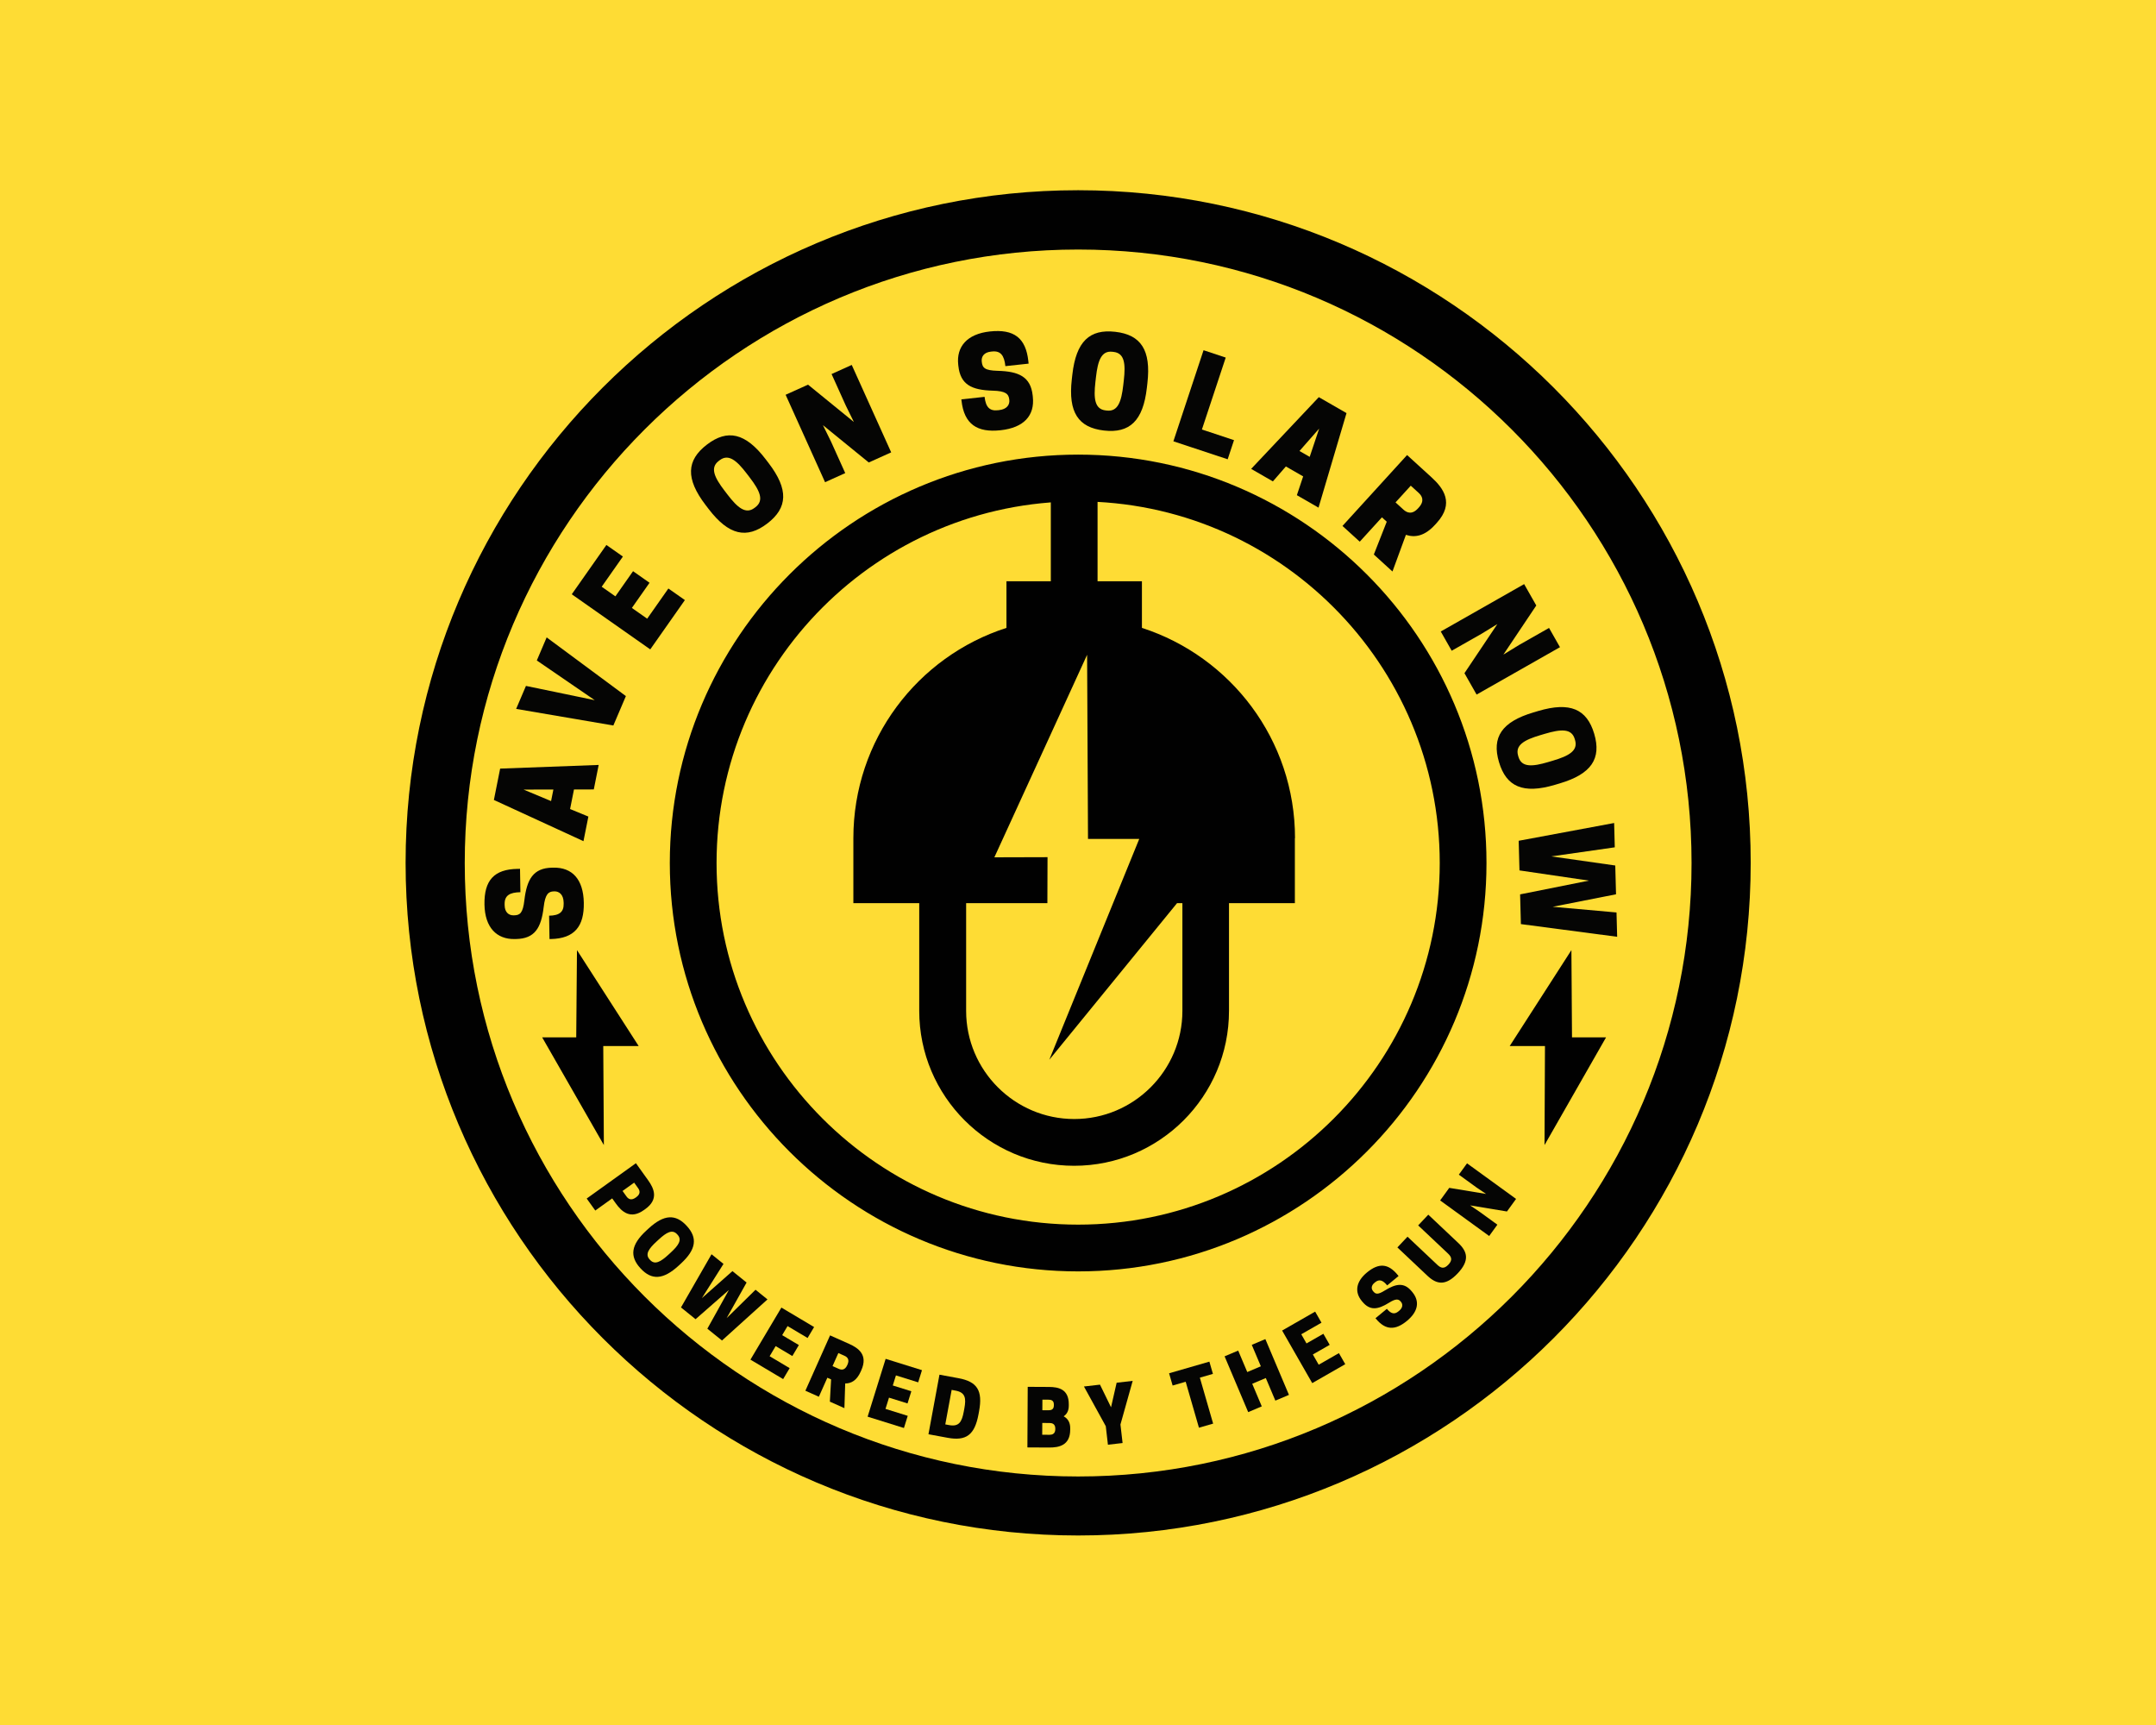 <?xml version="1.0" encoding="UTF-8" standalone="no" ?>
<!DOCTYPE svg PUBLIC "-//W3C//DTD SVG 1.1//EN" "http://www.w3.org/Graphics/SVG/1.1/DTD/svg11.dtd">
<svg xmlns="http://www.w3.org/2000/svg" xmlns:xlink="http://www.w3.org/1999/xlink" version="1.1" width="1280" height="1024" viewBox="0 0 1280 1024" xml:space="preserve">
<desc>Created with Fabric.js 5.3.0</desc>
<defs>
</defs>
<g transform="matrix(1 0 0 1 640 512)" id="background-logo"  >
<rect style="stroke: none; stroke-width: 0; stroke-dasharray: none; stroke-linecap: butt; stroke-dashoffset: 0; stroke-linejoin: miter; stroke-miterlimit: 4; fill: rgb(254,220,52); fill-rule: nonzero; opacity: 1;"  paint-order="stroke"  x="-640" y="-512" rx="0" ry="0" width="1280" height="1024" />
</g>
<g transform="matrix(2.168 0 0 2.168 640.088 512.211)" id="logo-logo"  >
<g style=""  paint-order="stroke"   >
		<g transform="matrix(0.409 0 0 0.409 0 0)"  >
<path style="stroke: none; stroke-width: 1; stroke-dasharray: none; stroke-linecap: butt; stroke-dashoffset: 0; stroke-linejoin: miter; stroke-miterlimit: 4; fill: rgb(1,1,1); fill-rule: nonzero; opacity: 1;"  paint-order="stroke"  transform=" translate(-499.7, -502)" d="M 499.7 228.7 C 348.9 228.7 226.3 351.4 226.3 502.1 C 226.3 652.9 349 775.5 499.7 775.5 C 650.5 775.5 773.1 652.8 773.1 502.1 C 773.1 351.3 650.5 228.7 499.7 228.7 z M 499.7 744.2 C 366.2 744.2 257.6 635.6 257.6 502.1 C 257.6 368.6 366.2 260 499.7 260 C 633.2 260 741.8 368.6 741.8 502.1 C 741.8 635.6 633.2 744.2 499.7 744.2 z M 499.7 51.7 C 251.4 51.7 49.4 253.7 49.4 502 C 49.4 750.3 251.4 952.3 499.7 952.3 C 748 952.3 950 750.3 950 502 C 950.1 253.8 748 51.7 499.7 51.7 z M 499.7 912.8 C 273.3 912.8 89 728.5 89 502.1 C 89 275.7 273.3 91.4 499.7 91.4 C 726.1 91.4 910.4 275.6 910.4 502.1 C 910.4 728.6 726.2 912.8 499.7 912.8 z" stroke-linecap="round" />
</g>
		<g transform="matrix(0.409 0 0 0.409 131.374 50.582)"  >
<polygon style="stroke: none; stroke-width: 1; stroke-dasharray: none; stroke-linecap: butt; stroke-dashoffset: 0; stroke-linejoin: miter; stroke-miterlimit: 4; fill: rgb(1,1,1); fill-rule: nonzero; opacity: 1;"  paint-order="stroke"  points="32.25,-6.85 9.45,-6.85 9.05,-65.25 -8.25,-38.35 -32.25,-1.05 -8.65,-1.05 -8.95,65.25 " />
</g>
		<g transform="matrix(0.409 0 0 0.409 -133.562 50.582)"  >
<polygon style="stroke: none; stroke-width: 1; stroke-dasharray: none; stroke-linecap: butt; stroke-dashoffset: 0; stroke-linejoin: miter; stroke-miterlimit: 4; fill: rgb(1,1,1); fill-rule: nonzero; opacity: 1;"  paint-order="stroke"  points="8.3,-38.35 -9,-65.25 -9.5,-6.85 -32.3,-6.85 9,65.25 8.6,-1.05 32.3,-1.05 " />
</g>
		<g transform="matrix(0.409 0 0 0.409 -1.084 -9.736)"  >
<path style="stroke: none; stroke-width: 1; stroke-dasharray: none; stroke-linecap: butt; stroke-dashoffset: 0; stroke-linejoin: miter; stroke-miterlimit: 4; fill: rgb(1,1,1); fill-rule: nonzero; opacity: 1;"  paint-order="stroke"  transform=" translate(-499.75, -476.2)" d="M 647.6 483.5 C 647.6 417.6 604.5 361.9 545.1 342.7 L 545.1 311.5 L 515.4 311.5 L 515.4 249.6 L 484.1 249.6 L 484.1 311.5 L 454.4 311.5 L 454.4 342.7 C 394.9 361.8 351.9 417.6 351.9 483.5 L 351.9 527 L 396 527 L 396 599.1 C 396 656.3 442.5 702.8 499.7 702.8 C 556.9 702.8 603.4 656.3 603.4 599.1 L 603.4 527 L 647.5 527 L 647.5 483.5 z M 572.2 599.1 C 572.2 639 539.7 671.5 499.8 671.5 C 459.9 671.5 427.4 639 427.4 599.1 L 427.4 527 L 481.8 527 L 481.9 496.2 L 446.3 496.3 L 482.4 417.5 L 508.4 360.7 L 509 484 L 543.3 484 L 483.1 631.8 L 568.6 527 L 572.2 527 L 572.2 599.1 z" stroke-linecap="round" />
</g>
</g>
</g>
<g transform="matrix(-0.033 -1.921 1.921 -0.033 317.114 536.429)" id="text-logo-0"  >
<g style=""  paint-order="stroke"   >
		<g transform="matrix(1 0 0 1 0 0)" id="text-logo-0-path-0"  >
<path style="stroke: none; stroke-width: 0; stroke-dasharray: none; stroke-linecap: butt; stroke-dashoffset: 0; stroke-linejoin: miter; stroke-miterlimit: 4; fill: rgb(5,5,4); fill-rule: nonzero; opacity: 1;"  paint-order="stroke"  transform=" translate(-12.16, 14.82)" d="M 11.06 -11.89 C 15.05 -11.36 15.85 -10.34 15.85 -8.63 L 15.85 -8.47 C 15.85 -7.03 14.82 -5.7 12.35 -5.7 L 11.97 -5.7 C 9.5 -5.7 8.36 -6.99 8.36 -10.26 L 1.14 -10.26 L 1.14 -9.92 C 1.14 -2.47 4.94 0.53 12.16 0.53 C 19.42 0.53 23.18 -2.85 23.18 -8.66 L 23.18 -9.08 C 23.18 -14.9 19.72 -16.95 13.26 -17.82 C 9.27 -18.35 8.66 -19.27 8.66 -21.09 L 8.66 -21.24 C 8.66 -22.76 9.69 -23.94 11.78 -23.94 L 12.16 -23.94 C 14.82 -23.94 15.77 -22.34 15.77 -19 L 22.99 -19 L 22.99 -19.8 C 22.99 -26.98 19.65 -30.17 12.16 -30.17 C 5.02 -30.17 1.33 -26.56 1.33 -21.05 L 1.33 -20.63 C 1.33 -14.82 4.6 -12.77 11.06 -11.89 Z" stroke-linecap="round" />
</g>
</g>
</g>
<g transform="matrix(0.376 -1.884 1.884 0.376 322.996 471.14)" id="text-logo-1"  >
<g style=""  paint-order="stroke"   >
		<g transform="matrix(1 0 0 1 0 0)" id="text-logo-1-path-0"  >
<path style="stroke: none; stroke-width: 0; stroke-dasharray: none; stroke-linecap: butt; stroke-dashoffset: 0; stroke-linejoin: miter; stroke-miterlimit: 4; fill: rgb(5,5,4); fill-rule: nonzero; opacity: 1;"  paint-order="stroke"  transform=" translate(-12.35, 14.82)" d="M 7.41 -29.64 L 0.34 0 L 8.09 0 L 9.27 -6 L 15.43 -6 L 16.64 0 L 24.36 0 L 17.29 -29.64 Z M 12.35 -21.28 L 14.17 -12.24 L 10.53 -12.24 Z" stroke-linecap="round" />
</g>
</g>
</g>
<g transform="matrix(0.754 -1.767 1.767 0.754 341.677 410.77)" id="text-logo-2"  >
<g style=""  paint-order="stroke"   >
		<g transform="matrix(1 0 0 1 0 0)" id="text-logo-2-path-0"  >
<path style="stroke: none; stroke-width: 0; stroke-dasharray: none; stroke-linecap: butt; stroke-dashoffset: 0; stroke-linejoin: miter; stroke-miterlimit: 4; fill: rgb(5,5,4); fill-rule: nonzero; opacity: 1;"  paint-order="stroke"  transform=" translate(-12.35, 14.82)" d="M 17.29 0 L 24.36 -29.64 L 16.61 -29.64 L 12.35 -8.36 L 8.06 -29.64 L 0.34 -29.64 L 7.41 0 Z" stroke-linecap="round" />
</g>
</g>
</g>
<g transform="matrix(1.104 -1.572 1.572 1.104 373.033 354.497)" id="text-logo-3"  >
<g style=""  paint-order="stroke"   >
		<g transform="matrix(1 0 0 1 0 0)" id="text-logo-3-path-0"  >
<path style="stroke: none; stroke-width: 0; stroke-dasharray: none; stroke-linecap: butt; stroke-dashoffset: 0; stroke-linejoin: miter; stroke-miterlimit: 4; fill: rgb(5,5,4); fill-rule: nonzero; opacity: 1;"  paint-order="stroke"  transform=" translate(-11.21, 14.82)" d="M 1.9 -29.64 L 1.9 0 L 20.52 0 L 20.52 -6.23 L 9.12 -6.23 L 9.12 -12.01 L 18.62 -12.01 L 18.62 -18.24 L 9.12 -18.24 L 9.12 -23.41 L 20.52 -23.41 L 20.52 -29.64 Z" stroke-linecap="round" />
</g>
</g>
</g>
<g transform="matrix(0.688 -0.726 0.726 0.688 214.044 167.574)" id="text-logo-4"  >
<g style=""  paint-order="stroke"   >
		<g transform="matrix(1 0 0 1 0 0)" id="text-logo-4-path-0"  >
<path style="stroke: none; stroke-width: 0; stroke-dasharray: none; stroke-linecap: butt; stroke-dashoffset: 0; stroke-linejoin: miter; stroke-miterlimit: 4; fill: rgb(5,5,4); fill-rule: nonzero; opacity: 1;"  paint-order="stroke"  transform=" translate(0, 0)" d="" stroke-linecap="round" />
</g>
</g>
</g>
<g transform="matrix(1.526 -1.167 1.167 1.526 437.61 287.346)" id="text-logo-5"  >
<g style=""  paint-order="stroke"   >
		<g transform="matrix(1 0 0 1 0 0)" id="text-logo-5-path-0"  >
<path style="stroke: none; stroke-width: 0; stroke-dasharray: none; stroke-linecap: butt; stroke-dashoffset: 0; stroke-linejoin: miter; stroke-miterlimit: 4; fill: rgb(5,5,4); fill-rule: nonzero; opacity: 1;"  paint-order="stroke"  transform=" translate(-12.92, 14.82)" d="M 12.92 0.53 C 20.9 0.53 24.59 -3.8 24.59 -14.06 L 24.59 -15.58 C 24.59 -25.84 20.9 -30.17 12.92 -30.17 C 4.94 -30.17 1.25 -25.84 1.25 -15.58 L 1.25 -14.06 C 1.25 -3.8 4.94 0.53 12.92 0.53 Z M 12.73 -5.7 C 9.31 -5.7 8.59 -8.93 8.59 -14.06 L 8.59 -15.58 C 8.59 -20.71 9.31 -23.94 12.73 -23.94 L 13.11 -23.94 C 16.53 -23.94 17.25 -20.71 17.25 -15.58 L 17.25 -14.06 C 17.25 -8.93 16.53 -5.7 13.11 -5.7 Z" stroke-linecap="round" />
</g>
</g>
</g>
<g transform="matrix(1.751 -0.79 0.79 1.751 497.754 251.44)" id="text-logo-6"  >
<g style=""  paint-order="stroke"   >
		<g transform="matrix(1 0 0 1 0 0)" id="text-logo-6-path-0"  >
<path style="stroke: none; stroke-width: 0; stroke-dasharray: none; stroke-linecap: butt; stroke-dashoffset: 0; stroke-linejoin: miter; stroke-miterlimit: 4; fill: rgb(5,5,4); fill-rule: nonzero; opacity: 1;"  paint-order="stroke"  transform=" translate(-13.11, 14.82)" d="M 24.32 -29.64 L 17.48 -29.64 L 17.48 -19 L 17.67 -13.3 L 9.5 -29.64 L 1.9 -29.64 L 1.9 0 L 8.74 0 L 8.74 -10.64 L 8.55 -16.34 L 16.72 0 L 24.32 0 Z" stroke-linecap="round" />
</g>
</g>
</g>
<g transform="matrix(0.966 -0.259 0.259 0.966 282.718 129.043)" id="text-logo-7"  >
<g style=""  paint-order="stroke"   >
		<g transform="matrix(1 0 0 1 0 0)" id="text-logo-7-path-0"  >
<path style="stroke: none; stroke-width: 0; stroke-dasharray: none; stroke-linecap: butt; stroke-dashoffset: 0; stroke-linejoin: miter; stroke-miterlimit: 4; fill: rgb(5,5,4); fill-rule: nonzero; opacity: 1;"  paint-order="stroke"  transform=" translate(0, 0)" d="" stroke-linecap="round" />
</g>
</g>
</g>
<g transform="matrix(1.91 -0.207 0.207 1.91 590.859 226.082)" id="text-logo-8"  >
<g style=""  paint-order="stroke"   >
		<g transform="matrix(1 0 0 1 0 0)" id="text-logo-8-path-0"  >
<path style="stroke: none; stroke-width: 0; stroke-dasharray: none; stroke-linecap: butt; stroke-dashoffset: 0; stroke-linejoin: miter; stroke-miterlimit: 4; fill: rgb(5,5,4); fill-rule: nonzero; opacity: 1;"  paint-order="stroke"  transform=" translate(-12.16, 14.82)" d="M 11.06 -11.89 C 15.05 -11.36 15.85 -10.34 15.85 -8.63 L 15.85 -8.47 C 15.85 -7.03 14.82 -5.7 12.35 -5.7 L 11.97 -5.7 C 9.5 -5.7 8.36 -6.99 8.36 -10.26 L 1.14 -10.26 L 1.14 -9.92 C 1.14 -2.47 4.94 0.53 12.16 0.53 C 19.42 0.53 23.18 -2.85 23.18 -8.66 L 23.18 -9.08 C 23.18 -14.9 19.72 -16.95 13.26 -17.82 C 9.27 -18.35 8.66 -19.27 8.66 -21.09 L 8.66 -21.24 C 8.66 -22.76 9.69 -23.94 11.78 -23.94 L 12.16 -23.94 C 14.82 -23.94 15.77 -22.34 15.77 -19 L 22.99 -19 L 22.99 -19.8 C 22.99 -26.98 19.65 -30.17 12.16 -30.17 C 5.02 -30.17 1.33 -26.56 1.33 -21.05 L 1.33 -20.63 C 1.33 -14.82 4.6 -12.77 11.06 -11.89 Z" stroke-linecap="round" />
</g>
</g>
</g>
<g transform="matrix(1.909 0.218 -0.218 1.909 658.766 226.269)" id="text-logo-9"  >
<g style=""  paint-order="stroke"   >
		<g transform="matrix(1 0 0 1 0 0)" id="text-logo-9-path-0"  >
<path style="stroke: none; stroke-width: 0; stroke-dasharray: none; stroke-linecap: butt; stroke-dashoffset: 0; stroke-linejoin: miter; stroke-miterlimit: 4; fill: rgb(5,5,4); fill-rule: nonzero; opacity: 1;"  paint-order="stroke"  transform=" translate(-12.92, 14.82)" d="M 12.92 0.53 C 20.9 0.53 24.59 -3.8 24.59 -14.06 L 24.59 -15.58 C 24.59 -25.84 20.9 -30.17 12.92 -30.17 C 4.94 -30.17 1.25 -25.84 1.25 -15.58 L 1.25 -14.06 C 1.25 -3.8 4.94 0.53 12.92 0.53 Z M 12.73 -5.7 C 9.31 -5.7 8.59 -8.93 8.59 -14.06 L 8.59 -15.58 C 8.59 -20.71 9.31 -23.94 12.73 -23.94 L 13.11 -23.94 C 16.53 -23.94 17.25 -20.71 17.25 -15.58 L 17.25 -14.06 C 17.25 -8.93 16.53 -5.7 13.11 -5.7 Z" stroke-linecap="round" />
</g>
</g>
</g>
<g transform="matrix(1.824 0.604 -0.604 1.824 721.699 240.271)" id="text-logo-10"  >
<g style=""  paint-order="stroke"   >
		<g transform="matrix(1 0 0 1 0 0)" id="text-logo-10-path-0"  >
<path style="stroke: none; stroke-width: 0; stroke-dasharray: none; stroke-linecap: butt; stroke-dashoffset: 0; stroke-linejoin: miter; stroke-miterlimit: 4; fill: rgb(5,5,4); fill-rule: nonzero; opacity: 1;"  paint-order="stroke"  transform=" translate(-10.735, 14.82)" d="M 19.57 0 L 19.57 -6.23 L 9.12 -6.23 L 9.12 -29.64 L 1.9 -29.64 L 1.9 0 Z" stroke-linecap="round" />
</g>
</g>
</g>
<g transform="matrix(1.665 0.958 -0.958 1.665 776.994 265.169)" id="text-logo-11"  >
<g style=""  paint-order="stroke"   >
		<g transform="matrix(1 0 0 1 0 0)" id="text-logo-11-path-0"  >
<path style="stroke: none; stroke-width: 0; stroke-dasharray: none; stroke-linecap: butt; stroke-dashoffset: 0; stroke-linejoin: miter; stroke-miterlimit: 4; fill: rgb(5,5,4); fill-rule: nonzero; opacity: 1;"  paint-order="stroke"  transform=" translate(-12.35, 14.82)" d="M 7.41 -29.64 L 0.34 0 L 8.09 0 L 9.27 -6 L 15.43 -6 L 16.64 0 L 24.36 0 L 17.29 -29.64 Z M 12.35 -21.28 L 14.17 -12.24 L 10.53 -12.24 Z" stroke-linecap="round" />
</g>
</g>
</g>
<g transform="matrix(1.42 1.294 -1.294 1.42 831.035 304.69)" id="text-logo-12"  >
<g style=""  paint-order="stroke"   >
		<g transform="matrix(1 0 0 1 0 0)" id="text-logo-12-path-0"  >
<path style="stroke: none; stroke-width: 0; stroke-dasharray: none; stroke-linecap: butt; stroke-dashoffset: 0; stroke-linejoin: miter; stroke-miterlimit: 4; fill: rgb(5,5,4); fill-rule: nonzero; opacity: 1;"  paint-order="stroke"  transform=" translate(-12.35, 14.82)" d="M 9.12 -10.18 L 11.13 -10.18 L 15.01 0 L 22.8 0 L 18.24 -11.17 C 20.86 -12.35 22.8 -14.71 22.8 -19.53 L 22.8 -20.29 C 22.8 -28.5 17.14 -29.64 12.12 -29.64 L 1.9 -29.64 L 1.9 0 L 9.12 0 Z M 9.12 -16.42 L 9.12 -23.41 L 12.43 -23.41 C 13.83 -23.41 15.5 -22.88 15.5 -20.06 L 15.5 -19.76 C 15.5 -16.95 13.83 -16.42 12.43 -16.42 Z" stroke-linecap="round" />
</g>
</g>
</g>
<g transform="matrix(0.627 0.779 -0.779 0.627 431.874 182.009)" id="text-logo-13"  >
<g style=""  paint-order="stroke"   >
		<g transform="matrix(1 0 0 1 0 0)" id="text-logo-13-path-0"  >
<path style="stroke: none; stroke-width: 0; stroke-dasharray: none; stroke-linecap: butt; stroke-dashoffset: 0; stroke-linejoin: miter; stroke-miterlimit: 4; fill: rgb(5,5,4); fill-rule: nonzero; opacity: 1;"  paint-order="stroke"  transform=" translate(0, 0)" d="" stroke-linecap="round" />
</g>
</g>
</g>
<g transform="matrix(0.949 1.67 -1.67 0.949 890.757 379.527)" id="text-logo-14"  >
<g style=""  paint-order="stroke"   >
		<g transform="matrix(1 0 0 1 0 0)" id="text-logo-14-path-0"  >
<path style="stroke: none; stroke-width: 0; stroke-dasharray: none; stroke-linecap: butt; stroke-dashoffset: 0; stroke-linejoin: miter; stroke-miterlimit: 4; fill: rgb(5,5,4); fill-rule: nonzero; opacity: 1;"  paint-order="stroke"  transform=" translate(-13.11, 14.82)" d="M 24.32 -29.64 L 17.48 -29.64 L 17.48 -19 L 17.67 -13.3 L 9.5 -29.64 L 1.9 -29.64 L 1.9 0 L 8.74 0 L 8.74 -10.64 L 8.55 -16.34 L 16.72 0 L 24.32 0 Z" stroke-linecap="round" />
</g>
</g>
</g>
<g transform="matrix(0.546 1.842 -1.842 0.546 918.199 443.977)" id="text-logo-15"  >
<g style=""  paint-order="stroke"   >
		<g transform="matrix(1 0 0 1 0 0)" id="text-logo-15-path-0"  >
<path style="stroke: none; stroke-width: 0; stroke-dasharray: none; stroke-linecap: butt; stroke-dashoffset: 0; stroke-linejoin: miter; stroke-miterlimit: 4; fill: rgb(5,5,4); fill-rule: nonzero; opacity: 1;"  paint-order="stroke"  transform=" translate(-12.92, 14.82)" d="M 12.92 0.53 C 20.9 0.53 24.59 -3.8 24.59 -14.06 L 24.59 -15.58 C 24.59 -25.84 20.9 -30.17 12.92 -30.17 C 4.94 -30.17 1.25 -25.84 1.25 -15.58 L 1.25 -14.06 C 1.25 -3.8 4.94 0.53 12.92 0.53 Z M 12.73 -5.7 C 9.31 -5.7 8.59 -8.93 8.59 -14.06 L 8.59 -15.58 C 8.59 -20.71 9.31 -23.94 12.73 -23.94 L 13.11 -23.94 C 16.53 -23.94 17.25 -20.71 17.25 -15.58 L 17.25 -14.06 C 17.25 -8.93 16.53 -5.7 13.11 -5.7 Z" stroke-linecap="round" />
</g>
</g>
</g>
<g transform="matrix(0.051 1.92 -1.92 0.051 930.742 523.082)" id="text-logo-16"  >
<g style=""  paint-order="stroke"   >
		<g transform="matrix(1 0 0 1 0 0)" id="text-logo-16-path-0"  >
<path style="stroke: none; stroke-width: 0; stroke-dasharray: none; stroke-linecap: butt; stroke-dashoffset: 0; stroke-linejoin: miter; stroke-miterlimit: 4; fill: rgb(5,5,4); fill-rule: nonzero; opacity: 1;"  paint-order="stroke"  transform=" translate(-18.05, 14.82)" d="M 21.74 0 L 30.93 0 L 35.64 -29.64 L 28.12 -29.64 L 25.84 -9.96 L 22.5 -29.64 L 13.6 -29.64 L 10.26 -9.96 L 7.98 -29.64 L 0.46 -29.64 L 5.17 0 L 14.33 0 L 18.05 -21.36 Z" stroke-linecap="round" />
</g>
</g>
</g>
<g transform="matrix(1.12 1.561 -1.561 1.12 370.315 711.301)" id="tagline-ab8ce82c-e11d-4010-add2-7f4b525354f2-logo-0"  >
<g style=""  paint-order="stroke"   >
		<g transform="matrix(1 0 0 1 0 0)" id="tagline-ab8ce82c-e11d-4010-add2-7f4b525354f2-logo-0-path-0"  >
<path style="stroke: none; stroke-width: 0; stroke-dasharray: none; stroke-linecap: butt; stroke-dashoffset: 0; stroke-linejoin: miter; stroke-miterlimit: 4; fill: rgb(5,5,4); fill-rule: nonzero; opacity: 1;"  paint-order="stroke"  transform=" translate(-7.8, 9.36)" d="M 5.76 -6.43 L 7.66 -6.43 C 10.82 -6.43 14.4 -7.15 14.4 -12.34 L 14.4 -12.82 C 14.4 -18 10.82 -18.72 7.66 -18.72 L 1.2 -18.72 L 1.2 0 L 5.76 0 Z M 5.76 -10.37 L 5.76 -14.78 L 7.85 -14.78 C 8.74 -14.78 9.79 -14.45 9.79 -12.67 L 9.79 -12.48 C 9.79 -10.7 8.74 -10.37 7.85 -10.37 Z" stroke-linecap="round" />
</g>
</g>
</g>
<g transform="matrix(1.301 1.413 -1.413 1.301 393.969 740.301)" id="tagline-ab8ce82c-e11d-4010-add2-7f4b525354f2-logo-1"  >
<g style=""  paint-order="stroke"   >
		<g transform="matrix(1 0 0 1 0 0)" id="tagline-ab8ce82c-e11d-4010-add2-7f4b525354f2-logo-1-path-0"  >
<path style="stroke: none; stroke-width: 0; stroke-dasharray: none; stroke-linecap: butt; stroke-dashoffset: 0; stroke-linejoin: miter; stroke-miterlimit: 4; fill: rgb(5,5,4); fill-rule: nonzero; opacity: 1;"  paint-order="stroke"  transform=" translate(-8.16, 9.36)" d="M 8.16 0.34 C 13.2 0.34 15.53 -2.4 15.53 -8.88 L 15.53 -9.84 C 15.53 -16.32 13.2 -19.06 8.16 -19.06 C 3.12 -19.06 0.79 -16.32 0.79 -9.84 L 0.79 -8.88 C 0.79 -2.4 3.12 0.34 8.16 0.34 Z M 8.04 -3.6 C 5.88 -3.6 5.42 -5.64 5.42 -8.88 L 5.42 -9.84 C 5.42 -13.08 5.88 -15.12 8.04 -15.12 L 8.28 -15.12 C 10.44 -15.12 10.9 -13.08 10.9 -9.84 L 10.9 -8.88 C 10.9 -5.64 10.44 -3.6 8.28 -3.6 Z" stroke-linecap="round" />
</g>
</g>
</g>
<g transform="matrix(1.495 1.206 -1.206 1.495 427.754 771.949)" id="tagline-ab8ce82c-e11d-4010-add2-7f4b525354f2-logo-2"  >
<g style=""  paint-order="stroke"   >
		<g transform="matrix(1 0 0 1 0 0)" id="tagline-ab8ce82c-e11d-4010-add2-7f4b525354f2-logo-2-path-0"  >
<path style="stroke: none; stroke-width: 0; stroke-dasharray: none; stroke-linecap: butt; stroke-dashoffset: 0; stroke-linejoin: miter; stroke-miterlimit: 4; fill: rgb(5,5,4); fill-rule: nonzero; opacity: 1;"  paint-order="stroke"  transform=" translate(-11.4, 9.36)" d="M 13.73 0 L 19.54 0 L 22.51 -18.72 L 17.76 -18.72 L 16.32 -6.29 L 14.21 -18.72 L 8.59 -18.72 L 6.48 -6.29 L 5.04 -18.72 L 0.29 -18.72 L 3.26 0 L 9.05 0 L 11.4 -13.49 Z" stroke-linecap="round" />
</g>
</g>
</g>
<g transform="matrix(1.651 0.982 -0.982 1.651 464.427 797.436)" id="tagline-ab8ce82c-e11d-4010-add2-7f4b525354f2-logo-3"  >
<g style=""  paint-order="stroke"   >
		<g transform="matrix(1 0 0 1 0 0)" id="tagline-ab8ce82c-e11d-4010-add2-7f4b525354f2-logo-3-path-0"  >
<path style="stroke: none; stroke-width: 0; stroke-dasharray: none; stroke-linecap: butt; stroke-dashoffset: 0; stroke-linejoin: miter; stroke-miterlimit: 4; fill: rgb(5,5,4); fill-rule: nonzero; opacity: 1;"  paint-order="stroke"  transform=" translate(-7.08, 9.36)" d="M 1.2 -18.72 L 1.2 0 L 12.96 0 L 12.96 -3.94 L 5.76 -3.94 L 5.76 -7.58 L 11.76 -7.58 L 11.76 -11.52 L 5.76 -11.52 L 5.76 -14.78 L 12.96 -14.78 L 12.96 -18.72 Z" stroke-linecap="round" />
</g>
</g>
</g>
<g transform="matrix(1.755 0.783 -0.783 1.755 497.062 814.309)" id="tagline-ab8ce82c-e11d-4010-add2-7f4b525354f2-logo-4"  >
<g style=""  paint-order="stroke"   >
		<g transform="matrix(1 0 0 1 0 0)" id="tagline-ab8ce82c-e11d-4010-add2-7f4b525354f2-logo-4-path-0"  >
<path style="stroke: none; stroke-width: 0; stroke-dasharray: none; stroke-linecap: butt; stroke-dashoffset: 0; stroke-linejoin: miter; stroke-miterlimit: 4; fill: rgb(5,5,4); fill-rule: nonzero; opacity: 1;"  paint-order="stroke"  transform=" translate(-7.8, 9.36)" d="M 5.76 -6.43 L 7.03 -6.43 L 9.48 0 L 14.4 0 L 11.52 -7.06 C 13.18 -7.8 14.4 -9.29 14.4 -12.34 L 14.4 -12.82 C 14.4 -18 10.82 -18.72 7.66 -18.72 L 1.2 -18.72 L 1.2 0 L 5.76 0 Z M 5.76 -10.37 L 5.76 -14.78 L 7.85 -14.78 C 8.74 -14.78 9.79 -14.45 9.79 -12.67 L 9.79 -12.48 C 9.79 -10.7 8.74 -10.37 7.85 -10.37 Z" stroke-linecap="round" />
</g>
</g>
</g>
<g transform="matrix(1.834 0.572 -0.572 1.834 531.232 827.169)" id="tagline-ab8ce82c-e11d-4010-add2-7f4b525354f2-logo-5"  >
<g style=""  paint-order="stroke"   >
		<g transform="matrix(1 0 0 1 0 0)" id="tagline-ab8ce82c-e11d-4010-add2-7f4b525354f2-logo-5-path-0"  >
<path style="stroke: none; stroke-width: 0; stroke-dasharray: none; stroke-linecap: butt; stroke-dashoffset: 0; stroke-linejoin: miter; stroke-miterlimit: 4; fill: rgb(5,5,4); fill-rule: nonzero; opacity: 1;"  paint-order="stroke"  transform=" translate(-7.08, 9.36)" d="M 1.2 -18.72 L 1.2 0 L 12.96 0 L 12.96 -3.94 L 5.76 -3.94 L 5.76 -7.58 L 11.76 -7.58 L 11.76 -11.52 L 5.76 -11.52 L 5.76 -14.78 L 12.96 -14.78 L 12.96 -18.72 Z" stroke-linecap="round" />
</g>
</g>
</g>
<g transform="matrix(1.889 0.349 -0.349 1.889 567.793 836.179)" id="tagline-ab8ce82c-e11d-4010-add2-7f4b525354f2-logo-6"  >
<g style=""  paint-order="stroke"   >
		<g transform="matrix(1 0 0 1 0 0)" id="tagline-ab8ce82c-e11d-4010-add2-7f4b525354f2-logo-6-path-0"  >
<path style="stroke: none; stroke-width: 0; stroke-dasharray: none; stroke-linecap: butt; stroke-dashoffset: 0; stroke-linejoin: miter; stroke-miterlimit: 4; fill: rgb(5,5,4); fill-rule: nonzero; opacity: 1;"  paint-order="stroke"  transform=" translate(-8.245, 9.36)" d="M 15.29 -8.88 L 15.29 -9.84 C 15.29 -16.32 13.08 -18.72 7.2 -18.72 L 1.2 -18.72 L 1.2 0 L 7.2 0 C 13.08 0 15.29 -2.4 15.29 -8.88 Z M 5.76 -3.94 L 5.76 -14.78 L 6.96 -14.78 C 10.08 -14.78 10.66 -13.08 10.66 -9.84 L 10.66 -8.88 C 10.66 -5.64 10.08 -3.94 6.96 -3.94 Z" stroke-linecap="round" />
</g>
</g>
</g>
<g transform="matrix(0.996 0.093 -0.093 0.996 303.205 440.254)" id="tagline-ab8ce82c-e11d-4010-add2-7f4b525354f2-logo-7"  >
<g style=""  paint-order="stroke"   >
		<g transform="matrix(1 0 0 1 0 0)" id="tagline-ab8ce82c-e11d-4010-add2-7f4b525354f2-logo-7-path-0"  >
<path style="stroke: none; stroke-width: 0; stroke-dasharray: none; stroke-linecap: butt; stroke-dashoffset: 0; stroke-linejoin: miter; stroke-miterlimit: 4; fill: rgb(5,5,4); fill-rule: nonzero; opacity: 1;"  paint-order="stroke"  transform=" translate(0, 0)" d="" stroke-linecap="round" />
</g>
</g>
</g>
<g transform="matrix(1.921 0.01 -0.01 1.921 622.732 841.305)" id="tagline-ab8ce82c-e11d-4010-add2-7f4b525354f2-logo-8"  >
<g style=""  paint-order="stroke"   >
		<g transform="matrix(1 0 0 1 0 0)" id="tagline-ab8ce82c-e11d-4010-add2-7f4b525354f2-logo-8-path-0"  >
<path style="stroke: none; stroke-width: 0; stroke-dasharray: none; stroke-linecap: butt; stroke-dashoffset: 0; stroke-linejoin: miter; stroke-miterlimit: 4; fill: rgb(5,5,4); fill-rule: nonzero; opacity: 1;"  paint-order="stroke"  transform=" translate(-7.8, 9.36)" d="M 1.2 -18.72 L 1.2 0 L 7.92 0 C 10.9 0 14.4 -0.65 14.4 -5.52 L 14.4 -6 C 14.4 -7.9 13.56 -9.02 12.36 -9.67 C 13.3 -10.32 13.92 -11.33 13.92 -12.91 L 13.92 -13.39 C 13.92 -18.1 10.66 -18.72 7.8 -18.72 Z M 8.04 -7.58 C 8.78 -7.58 9.79 -7.32 9.79 -5.86 L 9.79 -5.66 C 9.79 -4.2 8.78 -3.94 8.04 -3.94 L 5.76 -3.94 L 5.76 -7.58 Z M 7.73 -14.78 C 8.4 -14.78 9.31 -14.59 9.31 -13.3 L 9.31 -13.01 C 9.31 -11.71 8.4 -11.52 7.73 -11.52 L 5.76 -11.52 L 5.76 -14.78 Z" stroke-linecap="round" />
</g>
</g>
</g>
<g transform="matrix(1.909 -0.22 0.22 1.909 660.057 839.253)" id="tagline-ab8ce82c-e11d-4010-add2-7f4b525354f2-logo-9"  >
<g style=""  paint-order="stroke"   >
		<g transform="matrix(1 0 0 1 0 0)" id="tagline-ab8ce82c-e11d-4010-add2-7f4b525354f2-logo-9-path-0"  >
<path style="stroke: none; stroke-width: 0; stroke-dasharray: none; stroke-linecap: butt; stroke-dashoffset: 0; stroke-linejoin: miter; stroke-miterlimit: 4; fill: rgb(5,5,4); fill-rule: nonzero; opacity: 1;"  paint-order="stroke"  transform=" translate(-7.68, 9.36)" d="M 9.96 -5.76 L 15.26 -18.72 L 10.27 -18.72 L 7.68 -11.38 L 5.09 -18.72 L 0.1 -18.72 L 5.4 -5.76 L 5.4 0 L 9.96 0 Z" stroke-linecap="round" />
</g>
</g>
</g>
<g transform="matrix(0.98 -0.201 0.201 0.98 353.714 436.788)" id="tagline-ab8ce82c-e11d-4010-add2-7f4b525354f2-logo-10"  >
<g style=""  paint-order="stroke"   >
		<g transform="matrix(1 0 0 1 0 0)" id="tagline-ab8ce82c-e11d-4010-add2-7f4b525354f2-logo-10-path-0"  >
<path style="stroke: none; stroke-width: 0; stroke-dasharray: none; stroke-linecap: butt; stroke-dashoffset: 0; stroke-linejoin: miter; stroke-miterlimit: 4; fill: rgb(5,5,4); fill-rule: nonzero; opacity: 1;"  paint-order="stroke"  transform=" translate(0, 0)" d="" stroke-linecap="round" />
</g>
</g>
</g>
<g transform="matrix(1.846 -0.533 0.533 1.846 711.029 829.032)" id="tagline-ab8ce82c-e11d-4010-add2-7f4b525354f2-logo-11"  >
<g style=""  paint-order="stroke"   >
		<g transform="matrix(1 0 0 1 0 0)" id="tagline-ab8ce82c-e11d-4010-add2-7f4b525354f2-logo-11-path-0"  >
<path style="stroke: none; stroke-width: 0; stroke-dasharray: none; stroke-linecap: butt; stroke-dashoffset: 0; stroke-linejoin: miter; stroke-miterlimit: 4; fill: rgb(5,5,4); fill-rule: nonzero; opacity: 1;"  paint-order="stroke"  transform=" translate(-6.84, 9.36)" d="M 9.12 -14.78 L 13.32 -14.78 L 13.32 -18.72 L 0.36 -18.72 L 0.36 -14.78 L 4.56 -14.78 L 4.56 0 L 9.12 0 Z" stroke-linecap="round" />
</g>
</g>
</g>
<g transform="matrix(1.769 -0.748 0.748 1.769 746.136 816.593)" id="tagline-ab8ce82c-e11d-4010-add2-7f4b525354f2-logo-12"  >
<g style=""  paint-order="stroke"   >
		<g transform="matrix(1 0 0 1 0 0)" id="tagline-ab8ce82c-e11d-4010-add2-7f4b525354f2-logo-12-path-0"  >
<path style="stroke: none; stroke-width: 0; stroke-dasharray: none; stroke-linecap: butt; stroke-dashoffset: 0; stroke-linejoin: miter; stroke-miterlimit: 4; fill: rgb(5,5,4); fill-rule: nonzero; opacity: 1;"  paint-order="stroke"  transform=" translate(-8.04, 9.36)" d="M 10.32 -18.72 L 10.32 -11.52 L 5.76 -11.52 L 5.76 -18.72 L 1.2 -18.72 L 1.2 0 L 5.76 0 L 5.76 -7.58 L 10.32 -7.58 L 10.32 0 L 14.88 0 L 14.88 -18.72 Z" stroke-linecap="round" />
</g>
</g>
</g>
<g transform="matrix(1.667 -0.955 0.955 1.667 779.928 799.83)" id="tagline-ab8ce82c-e11d-4010-add2-7f4b525354f2-logo-13"  >
<g style=""  paint-order="stroke"   >
		<g transform="matrix(1 0 0 1 0 0)" id="tagline-ab8ce82c-e11d-4010-add2-7f4b525354f2-logo-13-path-0"  >
<path style="stroke: none; stroke-width: 0; stroke-dasharray: none; stroke-linecap: butt; stroke-dashoffset: 0; stroke-linejoin: miter; stroke-miterlimit: 4; fill: rgb(5,5,4); fill-rule: nonzero; opacity: 1;"  paint-order="stroke"  transform=" translate(-7.08, 9.36)" d="M 1.2 -18.72 L 1.2 0 L 12.96 0 L 12.96 -3.94 L 5.76 -3.94 L 5.76 -7.58 L 11.76 -7.58 L 11.76 -11.52 L 5.76 -11.52 L 5.76 -14.78 L 12.96 -14.78 L 12.96 -18.72 Z" stroke-linecap="round" />
</g>
</g>
</g>
<g transform="matrix(0.824 -0.567 0.567 0.824 416.398 409.078)" id="tagline-ab8ce82c-e11d-4010-add2-7f4b525354f2-logo-14"  >
<g style=""  paint-order="stroke"   >
		<g transform="matrix(1 0 0 1 0 0)" id="tagline-ab8ce82c-e11d-4010-add2-7f4b525354f2-logo-14-path-0"  >
<path style="stroke: none; stroke-width: 0; stroke-dasharray: none; stroke-linecap: butt; stroke-dashoffset: 0; stroke-linejoin: miter; stroke-miterlimit: 4; fill: rgb(5,5,4); fill-rule: nonzero; opacity: 1;"  paint-order="stroke"  transform=" translate(0, 0)" d="" stroke-linecap="round" />
</g>
</g>
</g>
<g transform="matrix(1.482 -1.223 1.223 1.482 823.411 769.748)" id="tagline-ab8ce82c-e11d-4010-add2-7f4b525354f2-logo-15"  >
<g style=""  paint-order="stroke"   >
		<g transform="matrix(1 0 0 1 0 0)" id="tagline-ab8ce82c-e11d-4010-add2-7f4b525354f2-logo-15-path-0"  >
<path style="stroke: none; stroke-width: 0; stroke-dasharray: none; stroke-linecap: butt; stroke-dashoffset: 0; stroke-linejoin: miter; stroke-miterlimit: 4; fill: rgb(5,5,4); fill-rule: nonzero; opacity: 1;"  paint-order="stroke"  transform=" translate(-7.68, 9.36)" d="M 6.98 -7.51 C 9.5 -7.18 10.01 -6.53 10.01 -5.45 L 10.01 -5.35 C 10.01 -4.44 9.36 -3.6 7.8 -3.6 L 7.56 -3.6 C 6 -3.6 5.28 -4.42 5.28 -6.48 L 0.72 -6.48 L 0.72 -6.26 C 0.72 -1.56 3.12 0.34 7.68 0.34 C 12.26 0.34 14.64 -1.8 14.64 -5.47 L 14.64 -5.74 C 14.64 -9.41 12.46 -10.7 8.38 -11.26 C 5.86 -11.59 5.47 -12.17 5.47 -13.32 L 5.47 -13.42 C 5.47 -14.38 6.12 -15.12 7.44 -15.12 L 7.68 -15.12 C 9.36 -15.12 9.96 -14.11 9.96 -12 L 14.52 -12 L 14.52 -12.5 C 14.52 -17.04 12.41 -19.06 7.68 -19.06 C 3.17 -19.06 0.84 -16.78 0.84 -13.3 L 0.84 -13.03 C 0.84 -9.36 2.9 -8.06 6.98 -7.51 Z" stroke-linecap="round" />
</g>
</g>
</g>
<g transform="matrix(1.318 -1.397 1.397 1.318 852.107 743.339)" id="tagline-ab8ce82c-e11d-4010-add2-7f4b525354f2-logo-16"  >
<g style=""  paint-order="stroke"   >
		<g transform="matrix(1 0 0 1 0 0)" id="tagline-ab8ce82c-e11d-4010-add2-7f4b525354f2-logo-16-path-0"  >
<path style="stroke: none; stroke-width: 0; stroke-dasharray: none; stroke-linecap: butt; stroke-dashoffset: 0; stroke-linejoin: miter; stroke-miterlimit: 4; fill: rgb(5,5,4); fill-rule: nonzero; opacity: 1;"  paint-order="stroke"  transform=" translate(-8.04, 9.19)" d="M 8.04 0.34 C 13.46 0.34 15 -2.02 15 -5.95 L 15 -18.72 L 10.44 -18.72 L 10.44 -6.07 C 10.44 -4.58 10.03 -3.6 8.04 -3.6 C 6.05 -3.6 5.64 -4.58 5.64 -6.07 L 5.64 -18.72 L 1.08 -18.72 L 1.08 -5.95 C 1.08 -2.02 2.62 0.34 8.04 0.34 Z" stroke-linecap="round" />
</g>
</g>
</g>
<g transform="matrix(1.128 -1.555 1.555 1.128 877.539 712.152)" id="tagline-ab8ce82c-e11d-4010-add2-7f4b525354f2-logo-17"  >
<g style=""  paint-order="stroke"   >
		<g transform="matrix(1 0 0 1 0 0)" id="tagline-ab8ce82c-e11d-4010-add2-7f4b525354f2-logo-17-path-0"  >
<path style="stroke: none; stroke-width: 0; stroke-dasharray: none; stroke-linecap: butt; stroke-dashoffset: 0; stroke-linejoin: miter; stroke-miterlimit: 4; fill: rgb(5,5,4); fill-rule: nonzero; opacity: 1;"  paint-order="stroke"  transform=" translate(-8.28, 9.36)" d="M 15.36 -18.72 L 11.04 -18.72 L 11.04 -12 L 11.16 -8.4 L 6 -18.72 L 1.2 -18.72 L 1.2 0 L 5.52 0 L 5.52 -6.72 L 5.4 -10.32 L 10.56 0 L 15.36 0 Z" stroke-linecap="round" />
</g>
</g>
</g>
</svg>
